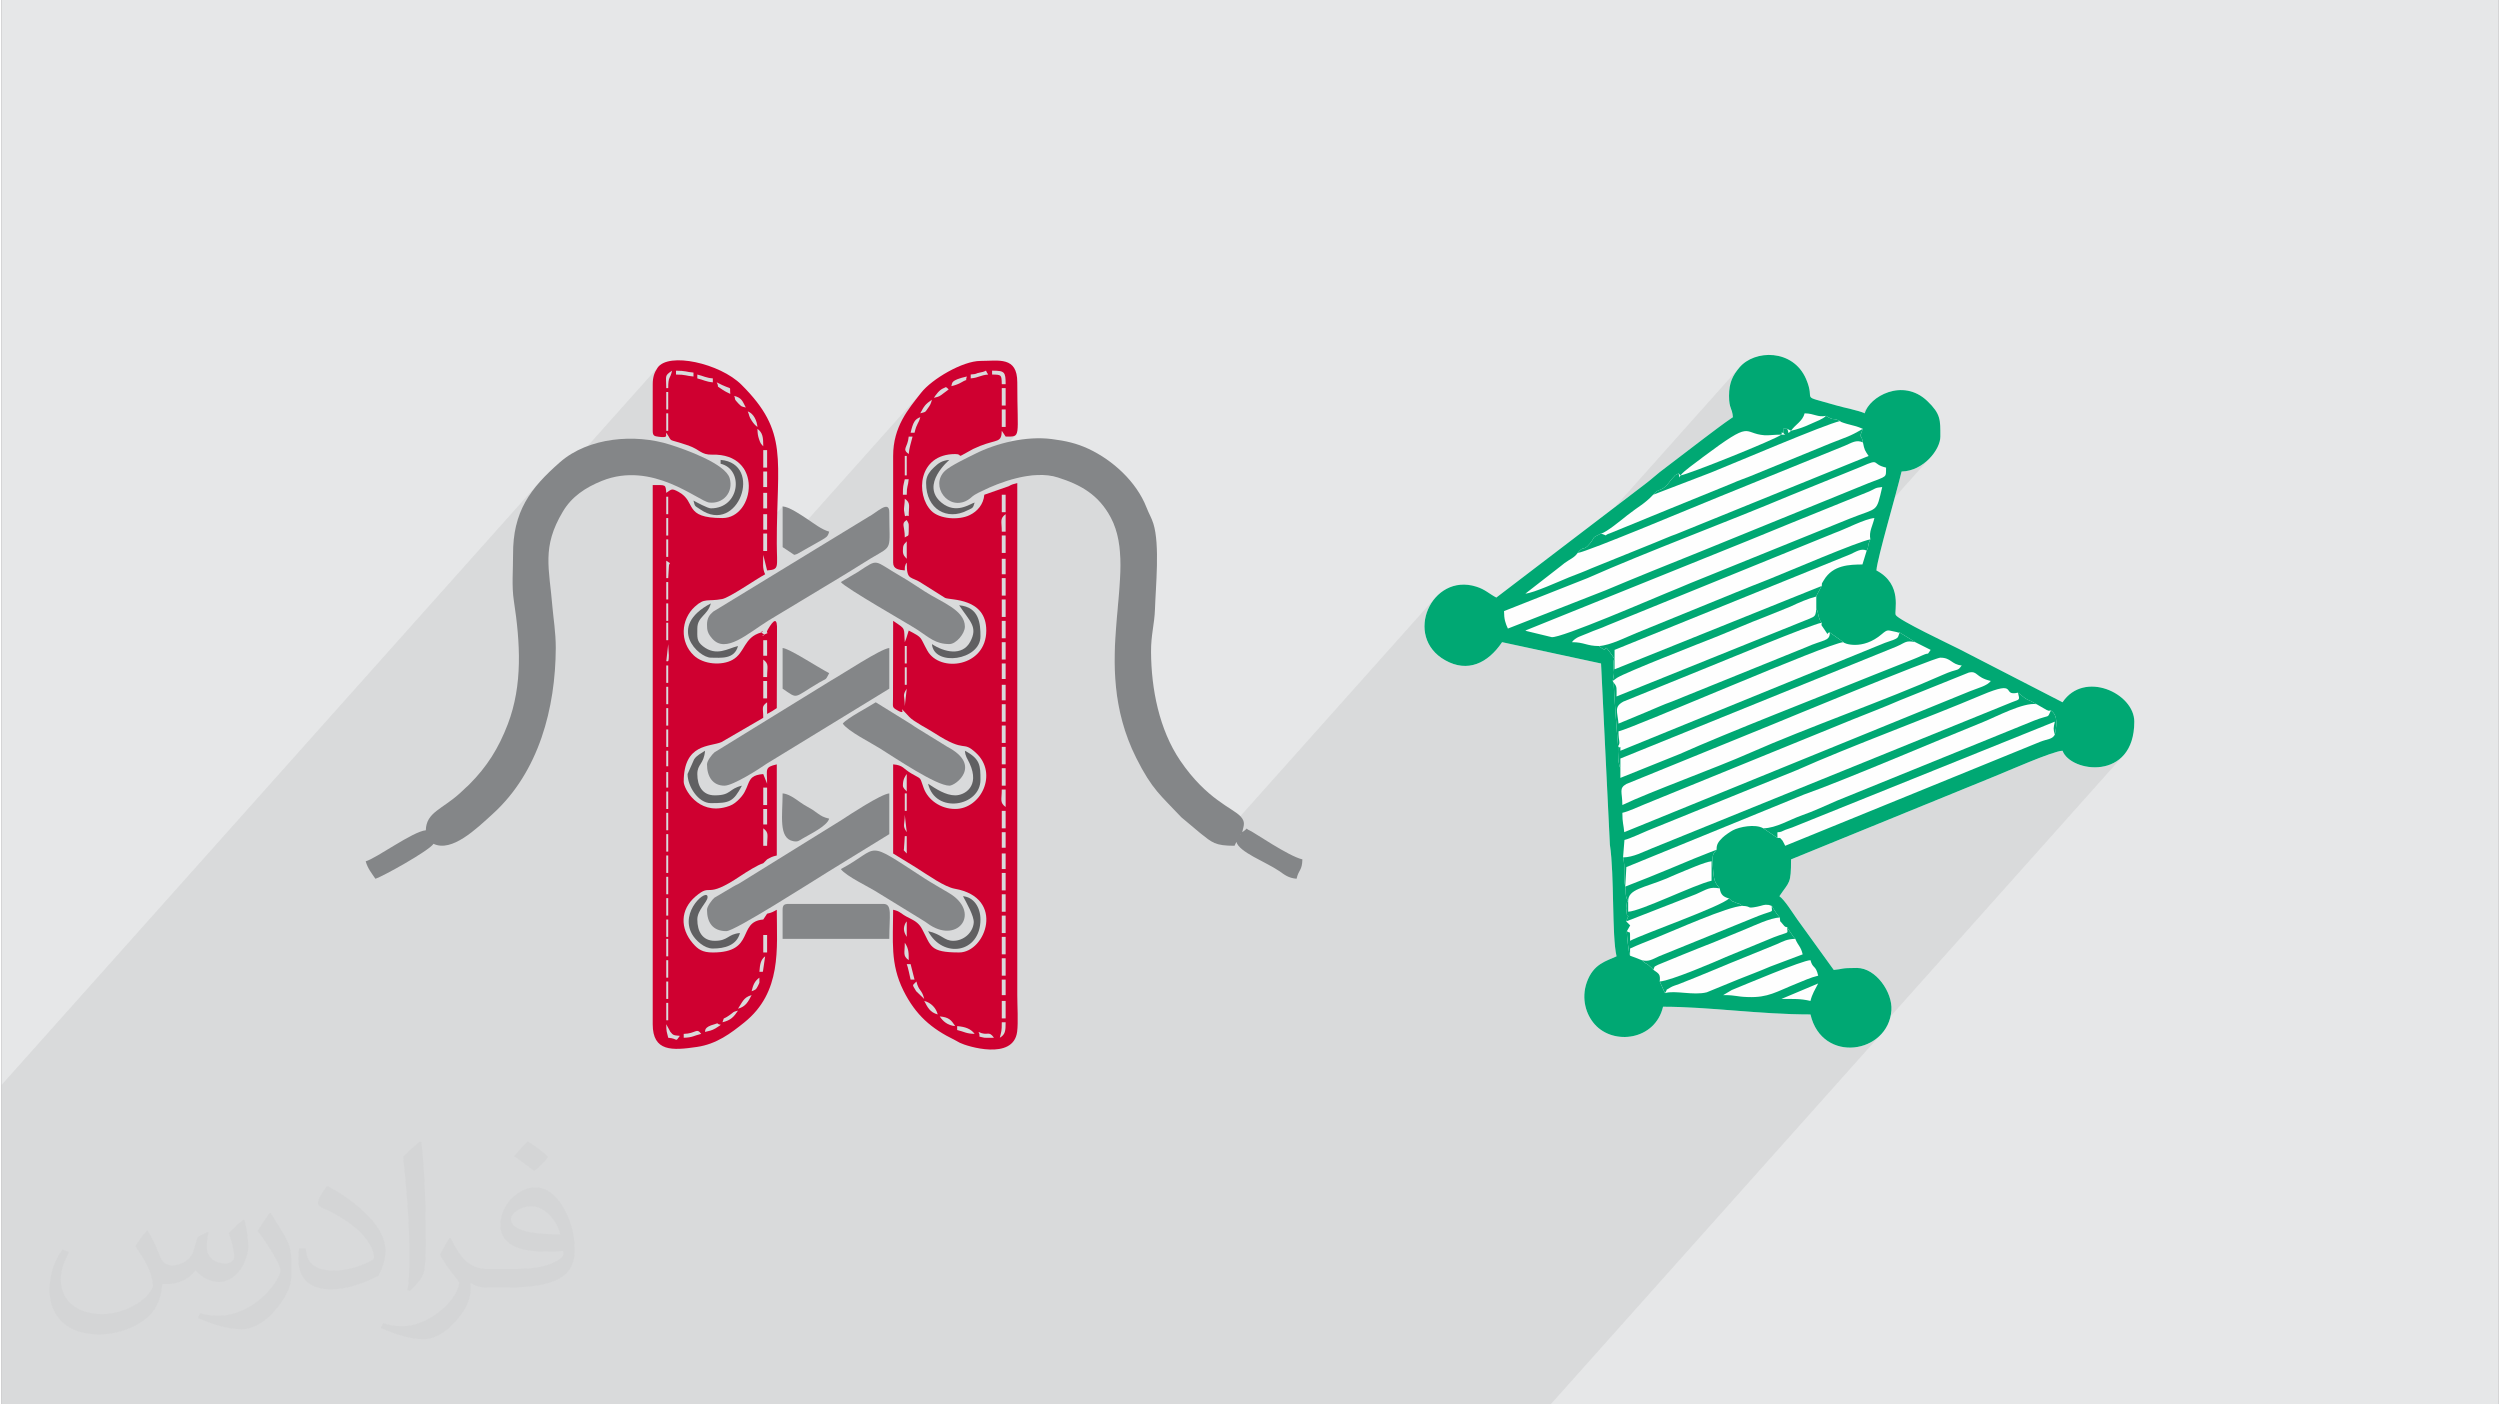 <?xml version="1.0" encoding="UTF-8"?>
<!DOCTYPE svg PUBLIC "-//W3C//DTD SVG 1.0//EN" "http://www.w3.org/TR/2001/REC-SVG-20010904/DTD/svg10.dtd">
<!-- Creator: CorelDRAW 2017 -->
<svg xmlns="http://www.w3.org/2000/svg" xml:space="preserve" width="356px" height="200px" version="1.0" shape-rendering="geometricPrecision" text-rendering="geometricPrecision" image-rendering="optimizeQuality" fill-rule="evenodd" clip-rule="evenodd"
viewBox="0 0 35600 20025"
 xmlns:xlink="http://www.w3.org/1999/xlink">
 <rect x="0" y="0" width="35600" height="20025" fill="#808080" stroke="none"/>
 <g id="Layer_x0020_1">
  <g id="_2263247567856">
   <path fill="#E6E7E8" d="M0 0l35600 0 0 20025 -35600 0 0 -20025z"/>
   <path fill="#373435" fill-opacity="0.078" d="M26261 9156l-353 395 944 -385 70 -23 109 -122 0 0 4 0 4 -1 -105 118 31 -11 98 -109 223 138 -322 360 289 -115 17 -7 16 -6 16 -7 15 -6 16 -7 17 -8 18 -8 20 -9 35 -15 22 -6 13 -2 6 0 5 -3 -556 623 106 -42 170 -69 167 -69 160 -68 154 -67 79 -33 57 -21 40 -12 28 -7 19 -7 16 -11 16 -18 -555 623 696 -284 44 -17 45 -16 43 -16 41 -16 38 -17 34 -19 29 -21 22 -24 -762 854 95 -40 161 -66 149 -62 134 -55 117 -47 76 -32 91 -41 32 -15 294 -329 9 35 6 26 0 19 -4 13 -153 170 25 -10 108 -41 103 -31 93 -17 79 0 -307 344 274 -111 76 -28 53 -16 26 -7 82 -92 36 32 23 39 14 44 5 47 -1 49 -5 48 -8 46 -8 41 -35 38 1 0 18 -16 -315 352 117 -46 138 -51 112 -35 74 -14 76 106 131 80 166 45 181 -1 175 -56 150 -119 -3688 4132 28 -7 166 -108 -4685 5249 -22085 0 0 -4556 7677 -8602 -60 71 -55 71 -50 74 -46 76 -40 79 -35 82 -30 86 -25 90 -2 9 2019 -2262 -16 26 -14 25 -12 26 -10 28 -7 29 -6 31 -3 34 -1 36 0 94 215 -242 25 -20 36 -25 -11 40 -10 28 -9 21 -7 14 93 -103 46 1 37 2 29 3 25 4 23 5 24 4 29 5 36 3 0 56 -360 402 0 35 415 -465 31 8 27 8 25 8 23 8 25 8 26 6 29 5 35 4 0 56 -654 733 21 33 2 3 686 -769 78 39 54 22 33 13 18 7 8 7 1 13 -1 24 3 40 -643 721 46 15 15 6 637 -714 38 12 29 14 22 16 18 19 15 21 14 24 14 28 16 32 -587 658 9 3 43 9 14 0 549 -615 30 16 27 21 23 25 19 29 15 32 12 33 8 33 4 33 -392 439 16 10 376 -422 25 21 19 23 15 25 11 28 6 31 4 35 2 40 1 46 -287 321 21 32 266 -298 55 0 0 249 -49 56 49 0 0 221 -1410 1580 0 21 1355 -1518 55 0 0 221 -1410 1580 0 21 1355 -1518 55 0 0 137 221 -248 0 581 7 4 1968 -2205 -70 89 -70 92 -67 97 -61 103 -53 112 -41 123 -9 43 427 -477 18 -20 21 -19 27 -21 13 -9 106 -119 18 -18 19 -16 20 -14 22 -11 18 -7 11 -6 5 -3 1 -1 1 1 2 3 6 5 11 6 84 -94 23 -16 38 -17 55 -19 77 -19 -8 28 -2 15 1 1 64 -72 37 -3 22 -4 13 -3 7 -3 7 -3 9 -4 17 -5 29 -5 37 -9 22 -8 12 -6 5 -2 3 2 3 9 9 17 17 27 -1161 1301 0 7 1217 -1363 59 1 46 4 34 9 24 16 16 24 9 34 4 46 1 59 -49 56 49 0 0 248 -49 56 49 0 0 249 -53 59 53 79 72 -1 50 -7 30 -25 -869 973 78 2 103 -40 15 -10 12 -8 10 -8 9 -8 9 -8 11 -9 12 -10 17 -11 13 -8 13 -7 14 -7 13 -7 14 -7 14 -7 14 -6 14 -7 98 -46 117 -49 132 -47 143 -40 149 -30 150 -14 148 5 139 30 118 40 111 46 105 53 99 62 91 73 84 84 77 99 70 115 66 155 42 164 23 175 6 183 -5 192 -14 201 -18 208 -19 216 -16 222 -9 229 2 235 16 240 35 245 57 250 84 254 112 257 82 155 75 127 71 106 71 91 74 85 80 85 90 92 102 107 271 227 57 45 49 38 47 31 47 24 22 8 3131 -3508 -107 168 -49 193 18 199 95 185 180 150 117 53 41 9 681 -763 1 41 3 36 1 10 299 -336 0 0 55 -10 72 -22 84 -30 30 -12 2811 -3150 -33 42 -29 41 -26 43 -21 45 -17 49 -12 55 -8 61 -2 68 1 62 6 46 7 34 9 28 9 25 9 28 8 35 6 46 -758 849 -3 5 -2 4 -142 159 111 -42 350 -393 1 -1 2 -1 -1 1 -351 393 477 -183 71 -29 91 -38 109 -45 123 -51 133 -55 142 -59 89 -37 277 -311 -2 6 0 10 1 16 1 24 7 11 8 8 7 5 5 2 -1 2 -144 161 9 -4 413 -462 -15 41 -20 34 -24 31 -297 333 129 -53 142 -58 136 -54 124 -48 111 -43 94 -34 73 -25 51 -13 -531 595 339 -138 662 -742 -75 85 -42 89 -485 543 201 -81 35 -16 33 -15 32 -14 30 -10 31 -7 31 -2 32 4 34 13 -317 355 398 -162 -542 608 542 -221 89 -34 64 -25 45 -19 27 -17 -560 628 67 -27 134 -51 75 -28 529 -592 114 -16 106 -39 94 -57 81 -71 -1105 1238 3 -1 87 -33 75 -26 59 -18 41 -10 -14 35 -9 25 -5 19 -2 14 -2 13 -3 13 -6 17 -11 24 -181 202 50 -3 70 -1 -631 708 3 15 7 27 9 27 12 27 17 27 -363 407 140 -57 88 -36 73 -27 41 -14 111 -124 -3 8 0 6 -95 106 5 -2 10 -4 111 -124 194 138z"/>
   <g>
    <path fill="#CF0030" d="M9726 14796l0 -55c176,-4 182,-93 249,0 -103,24 -124,53 -249,55zm-249 -193l58 108c42,52 48,50 136,58 -73,99 -16,40 -166,27 -19,-81 -28,-84 -28,-193zm553 110c7,-17 -22,-68 137,-110 66,-17 12,-22 57,0 5,13 83,-17 -46,60 -51,30 -91,37 -148,50zm-553 -414l28 0 0 248 -28 0 0 -248zm802 276c33,-89 -9,-25 96,-98 76,-52 38,-45 125,-68 -58,88 -102,138 -221,166zm-802 -581l28 0 0 249 -28 0 0 -249zm1023 388c61,-90 78,-163 194,-194 -48,91 -82,164 -194,194zm194 -249c22,-93 45,-146 111,-194 -2,86 11,53 -21,118 -28,56 -33,54 -90,76zm-1217 -443l28 0 0 249 -28 0 0 -249zm1378 165l-50 1c8,-104 17,-173 82,-221l-32 220zm-1378 -469l28 0 0 249 -28 0 0 -249zm1383 -55l55 0 0 249 -55 0 0 -249zm-1383 -221l28 0 0 248 -28 0 0 -248zm0 -305l28 0 0 249 -28 0 0 -249zm0 -304l28 0 0 249 -28 0 0 -249zm0 -304l28 0 0 249 -28 0 0 -249zm0 -304l28 0 0 249 -28 0 0 -249zm1383 -83c87,64 55,100 55,249l-55 0 0 -249zm-1383 -221l28 0 0 249 -28 0 0 -249zm1383 -55l55 0 0 221 -55 0 0 -221zm-1383 -249l28 0 0 249 -28 0 0 -249zm1383 -56l55 0 0 249 -55 0 0 -249zm-1383 -221l28 0 0 221 -28 0 0 -221zm0 -304l28 0 0 221 -28 0 0 -221zm0 -304l28 0 0 249 -28 0 0 -249zm0 -304l28 0 0 249 -28 0 0 -249zm0 -304l28 0 0 248 -28 0 0 -248zm1383 -83l55 0 0 248 -55 0 0 -248zm-1383 -221l28 0 0 248 -28 0 0 -248zm1383 -84c87,64 55,101 55,249l-55 0 0 -249zm-1383 28l28 -249c0,52 9,120 9,160 0,137 -26,62 -37,89zm1383 -304l55 0 0 221 -55 0 0 -221zm-1383 -249l28 0 0 249 -28 0 0 -249zm0 -276l28 0 0 249 -28 0 0 -249zm0 -304l28 0 0 248 -28 0 0 -248zm28 -56l-28 0 0 -249c92,66 37,3 37,90 0,40 -9,108 -9,159zm-28 -553l28 0 0 249 -28 0 0 -249zm1383 -83l55 0 0 249 -55 0 0 -249zm-1383 -221l28 0 0 249 -28 0 0 -249zm1383 -55l55 0 0 221 -55 0 0 -221zm-1383 -249l28 0 0 249 -28 0 0 -249zm1383 -55l55 0 0 221 -55 0 0 -221zm0 -304l55 0 0 221 -55 0 0 -221zm0 -305l55 0 0 249 -55 0 0 -249zm-83 -304c75,55 83,120 83,249 -34,-38 -40,-40 -61,-105 -14,-42 -20,-73 -22,-144zm-1300 -221l28 0 0 249 -28 0 0 -249zm1162 -28c87,32 131,138 138,222 -37,-28 -53,-47 -80,-87 -47,-71 -30,-71 -58,-135zm-1162 -276l28 0 0 249 -28 0 0 -249zm968 55c112,30 118,76 166,166 -70,-19 -53,-6 -107,-59 -71,-72 -34,-59 -59,-107zm-249 -193c245,129 179,32 194,165 -43,-22 -66,-30 -108,-58 -117,-80 -38,-17 -86,-107zm-276 -111c89,21 121,47 221,55l0 56c-100,-9 -132,-35 -221,-56l0 -55zm-304 -55c140,0 142,18 249,27l0 56c-107,-9 -109,-28 -249,-28l0 -55zm-111 249l-28 0c0,-180 -30,-173 83,-249 -29,127 -55,75 -55,249zm-221 -56l0 664c0,70 21,77 86,85 147,20 93,-22 107,-57 107,153 -13,69 316,182 162,56 180,134 336,130 737,-21 613,904 150,904 -568,0 -362,-229 -626,-373 -102,-55 -98,-38 -176,14 -10,-124 -3,-111 -193,-111l0 7687c0,393 277,376 629,324 283,-41 484,-195 675,-348 541,-434 465,-1054 465,-1608 -57,31 -65,39 -138,56l-55 83c-377,31 -105,470 -719,470 -149,0 -211,-45 -285,-130 -183,-214 -182,-481 39,-669 243,-207 118,60 645,-295 75,-50 245,-158 320,-178l55 -55c57,-31 66,-39 138,-56l0 -1299c-179,41 -138,67 -138,276l-55 -138c-148,12 -182,58 -216,143 -32,80 -53,147 -150,237 -51,47 -92,70 -161,89 -406,116 -607,-264 -607,-359 0,-551 375,-495 539,-566l595 -346c0,-147 -31,-158 55,-221l0 166c62,-33 83,-46 138,-83l3 -1107c7,-190 -43,-164 -131,-13 -44,75 48,27 -43,68 -90,39 28,18 -25,-9 -76,-37 48,-40 -25,-18 -253,69 -228,290 -411,391 -148,83 -412,69 -552,-64 -199,-189 -187,-509 15,-694 142,-131 176,-70 389,-109 107,-20 481,-282 614,-353 -42,-89 -27,-151 -27,-277l55 222c179,-15 139,-38 138,-387 -2,-1202 178,-1583 -504,-2261 -307,-306 -1041,-469 -1196,-242 -46,68 -69,133 -69,235z"/>
    <path fill="#CF0030" d="M13929 14713c136,66 140,-28 221,83 -24,0 -121,3 -137,0 -123,-29 -40,2 -84,-83zm304 83c23,-97 28,-91 28,-221l55 0c0,124 -5,175 -83,221zm-608 -166c116,10 195,38 249,111 -125,-3 -146,-31 -249,-55l0 -56zm636 -359l55 0 0 249 -55 0 0 -249zm-885 221c132,11 164,52 221,138 -108,-9 -175,-69 -221,-138zm-221 -221c96,25 168,98 193,193 -112,-30 -145,-102 -193,-193zm1106 -304l55 0 0 221 -55 0 0 -221zm-1217 27c33,141 78,109 111,249l-115 -111c-62,-107 -56,-72 4,-138zm1217 -331l55 0 0 248 -55 0 0 -248zm-1355 83l55 0c18,76 38,145 56,221l-56 0c-11,-48 -39,-186 -55,-221zm-28 -305c59,85 56,151 56,249 -88,-64 -56,-100 -56,-249zm1383 -83l55 0 0 249 -55 0 0 -249zm0 -304l55 0 0 249 -55 0 0 -249zm-1355 83l0 221c-33,-52 -53,-106 -30,-169 15,-40 17,-31 30,-52zm1355 -387l55 0 0 249 -55 0 0 -249zm0 -304l55 0 0 249 -55 0 0 -249zm0 -277l55 0 0 222 -55 0 0 -222zm-1383 -248l28 0 0 248c-64,-73 -37,-20 -38,-96 0,-24 10,-109 10,-152zm1383 -56l55 0 0 222 -55 0 0 -222zm0 -304l55 0 0 249 -55 0 0 -249zm-1383 56l28 248c-67,-97 -28,-103 -28,-248zm0 -305l28 0 0 249 -28 0 0 -249zm1383 -55l55 0 0 249c-87,-64 -55,-100 -55,-249zm-1410 -55c0,-97 34,-136 55,-166l0 249c-17,-19 -55,-51 -55,-83zm1410 -249l55 0 0 249 -55 0 0 -249zm0 -304l55 0 0 249 -55 0 0 -249zm0 -304l55 0 0 248 -55 0 0 -248zm0 -305l55 0 0 249 -55 0 0 -249zm0 -276l55 0 0 221 -55 0 0 -221zm-1355 55l-28 249c0,-156 -40,-145 28,-249zm-28 -304l28 0 0 249 -28 0 0 -249zm1383 -55l55 0 0 221 -55 0 0 -221zm-1383 -249l28 0 0 249 -28 0 0 -249zm1383 -55l55 0 0 248 -55 0 0 -248zm0 -304l55 0 0 248 -55 0 0 -248zm0 -305l55 0 0 249 -55 0 0 -249zm0 -304l55 0 0 249 -55 0 0 -249zm0 -276l55 0 0 221 -55 0 0 -221zm-1410 -111c0,-90 14,-91 55,-138l0 249c-24,-27 -55,-49 -55,-111zm1410 -221l55 0 0 249 -55 0 0 -249zm55 -304l0 249 -55 0c0,-149 -32,-185 55,-249zm-1410 83c38,67 28,51 28,166 0,77 -12,51 -56,83 0,-168 -58,-198 28,-249zm1355 -360l55 0 0 249 -55 0 0 -249zm-1383 56c88,64 56,100 56,248 -64,-25 -45,58 -67,-83 -4,-24 11,-99 11,-165zm28 -56l-55 0c0,-130 5,-123 27,-221l56 0c-9,107 -28,89 -28,221zm-28 -553l28 0 0 277 -28 0 0 -277zm56 -27c-103,-76 -14,-87 0,-249l55 0c-19,83 -48,157 -55,249zm1327 -636l55 0 0 249 -55 0 0 -249zm-1244 332l-56 0c35,-149 61,-194 138,-222 -25,97 -49,80 -82,222zm1244 -636l55 0 0 248 -55 0 0 -248zm-1162 359c55,-103 70,-129 166,-194 -16,61 -24,74 -52,114 -49,69 -29,57 -114,80zm194 -221c32,-48 79,-114 138,-137 62,-24 14,-21 56,-1 10,28 55,-9 -59,75 -58,44 -58,45 -135,63zm249 -166c17,-48 -17,-83 221,-138 -34,94 43,13 -80,85 -38,23 -87,40 -141,53zm581 -221c178,0 193,15 193,193l-55 0c-3,-136 -2,-135 -138,-138l0 -55zm-305 110l0 -55c119,-10 45,-13 141,-30 120,-22 47,-55 108,30 -118,10 -131,45 -249,55zm-1106 1106l0 1521c0,92 80,103 166,111 0,-16 0,-46 2,-54 14,-49 9,-30 26,-57 0,270 55,183 225,300l322 203c81,35 587,-4 587,465 0,519 -661,607 -840,287 -113,-203 -57,-177 -266,-287l-33 106c-2,6 -5,14 -7,20l-16 40c-17,-213 25,-177 -166,-304l-2 1108c1,119 -19,121 58,165 183,106 -49,-145 175,97 62,67 265,169 355,228 472,305 389,92 598,287 314,293 69,797 -299,797 -211,0 -388,-130 -449,-297 -64,-173 -18,-116 -178,-210 -116,-68 -113,-117 -258,-129l0 1271 326 200c176,111 404,276 555,303 724,127 440,908 60,908 -425,0 -398,-92 -527,-331 -40,-76 -89,-113 -176,-156 -152,-73 -121,-95 -238,-122 0,448 -44,768 147,1153 175,350 396,541 733,705 48,24 23,15 71,39 102,51 763,257 817,-157 17,-131 2,-380 2,-523l0 -7300c-54,13 -74,17 -123,45l-347 121c-12,139 -100,238 -208,290 -155,76 -430,58 -547,-60 -228,-230 -191,-810 340,-810 121,0 3,70 168,-24 72,-42 103,-58 187,-92 246,-97 305,-41 309,-216l55 83c226,0 166,29 166,-774 0,-374 -267,-305 -525,-305 -253,0 -693,258 -846,454 -184,235 -399,482 -399,901z"/>
    <path fill="#848688" d="M17634 11976l-28 28 28 -28zm0 0l0 0zm28 -83l8 8c-1,0 -11,-5 -8,-8zm-56 111c39,146 415,283 609,414 75,52 130,101 249,111 31,-135 79,-113 83,-276 -201,-47 -690,-387 -751,-412 -81,-33 4,-50 -107,24 23,-99 49,-145 -23,-224 -109,-120 -483,-239 -862,-798 -299,-442 -412,-1020 -415,-1548 -2,-242 49,-395 56,-609 10,-322 72,-919 -23,-1221 -28,-88 -61,-135 -99,-233 -142,-362 -476,-669 -826,-833 -170,-79 -326,-114 -524,-139 -356,-46 -784,54 -1099,214 -104,52 -347,167 -424,240 -220,212 52,584 330,413 45,-28 46,-40 95,-72 35,-22 72,-38 109,-56 231,-115 718,-306 1076,-191 322,102 580,243 755,572 421,796 -326,2046 362,3426 230,459 353,536 645,848l271 227c165,131 207,178 486,178l27 -55z"/>
    <path fill="#848688" d="M6132 11976l27 55 -27 -55zm-28 -55l28 55 -28 -55zm0 0l0 0zm-55 -83l0 0zm0 0c-184,15 -710,403 -857,442 27,103 92,180 138,249 92,-25 761,-396 829,-498 261,125 608,-211 845,-427 660,-600 894,-1511 898,-2366 0,-222 -36,-439 -47,-576 -46,-566 -157,-857 148,-1368 127,-214 322,-343 557,-438 721,-290 1373,289 1529,309 195,24 352,-143 292,-348 -62,-207 -638,-411 -852,-478 -496,-157 -1159,-106 -1567,251 -426,374 -673,702 -669,1321 1,214 -21,446 11,653 92,602 128,1200 -86,1761 -131,343 -296,606 -550,860 -16,17 -26,25 -43,40 -34,32 -50,48 -85,80 -256,235 -485,274 -491,533z"/>
    <path fill="#848688" d="M10058 10898c0,176 83,304 249,304 122,0 494,-237 600,-312l1750 -1071 0 -580c-122,10 -667,372 -834,466l-1659 1022c-34,29 -106,120 -106,171z"/>
    <path fill="#848688" d="M10058 12971c0,178 79,305 276,305 121,0 1202,-693 1450,-846l873 -537 0 -581c-120,10 -570,307 -675,376l-1468 910c-51,27 -42,19 -91,48l-260 154c-32,27 -105,123 -105,171z"/>
    <path fill="#848688" d="M10058 8907c0,77 8,123 76,200 192,215 494,-67 803,-261l1018 -614c60,-38 96,-59 154,-94 106,-64 184,-117 290,-180 318,-188 258,-99 258,-655 0,-183 -183,9 -295,65l-2215 1352c-54,45 -89,95 -89,187z"/>
    <path fill="#848688" d="M11966 8299c61,83 955,591 1090,679 170,112 260,205 458,205 96,0 221,-150 221,-248 0,-238 -334,-348 -575,-504 -111,-71 -231,-153 -338,-214 -404,-233 -306,-261 -613,-62l-243 144z"/>
    <path fill="#848688" d="M11966 12391c76,104 407,256 541,344l633 389c52,31 54,39 99,67 410,261 728,-187 267,-460 -123,-73 -229,-132 -346,-207 -881,-572 -611,-442 -1194,-133z"/>
    <path fill="#848688" d="M11994 10317c73,109 404,274 530,354 219,137 802,531 990,531 91,0 471,-291 -27,-553l-428 -264c-49,-29 -36,-24 -83,-55l-512 -317c-90,60 -415,229 -470,304z"/>
    <path fill="#848688" d="M11136 12971l0 415 1521 0c0,-328 47,-498 -83,-498l-1355 0c-63,0 -83,20 -83,83z"/>
    <path fill="#848688" d="M11800 11672c-78,-18 -111,-36 -170,-79 -71,-50 -64,-49 -152,-97 -109,-58 -221,-174 -342,-184 0,314 -62,639 150,681 68,14 84,-7 133,-36 100,-60 353,-179 381,-285z"/>
    <path fill="#848688" d="M11136 9819c229,153 139,139 521,-87 114,-67 85,-24 143,-134 -184,-97 -567,-351 -664,-359l0 580z"/>
    <path fill="#848688" d="M11136 7801c56,37 110,73 166,110 54,-14 39,-14 60,-23l335 -190c61,-38 83,-42 103,-118 -108,-29 -223,-121 -316,-182 -93,-61 -250,-170 -348,-178l0 581z"/>
    <path fill="#FEFEFE" d="M24630 5644c0,191 43,160 55,304 -144,97 -277,201 -415,304l-628 479c-74,60 -136,116 -213,174l-2117 1615c-107,-57 -161,-117 -287,-156 -637,-201 -1045,712 -442,1050 317,179 607,46 811,-258l1411 304 126 2583c66,436 26,1297 95,1592 -139,67 -332,102 -426,376 -78,228 -11,454 117,596 269,301 861,224 972,-253 650,0 1380,110 2102,110 165,710 1111,563 1154,-60 18,-255 -221,-603 -491,-603 -256,0 -180,15 -331,28l-522 -723c-64,-90 -175,-272 -253,-328 144,-215 166,-167 166,-525l2888 -1178c176,-70 847,-368 983,-371 112,310 1023,441 1023,-415 0,-406 -715,-736 -1023,-276l-1478 -761c-131,-66 -855,-408 -900,-483 -29,-50 107,-434 -276,-636 16,-189 288,-1105 359,-1410 315,-7 553,-314 553,-498 0,-239 7,-321 -185,-506 -351,-337 -830,-62 -893,174 -86,-41 -300,-81 -411,-114 -545,-160 -278,-33 -426,-376 -186,-430 -734,-420 -950,-163 -93,112 -148,210 -148,404z"/>
    <path fill="#606062" d="M9781 11036c0,173 151,415 332,415 263,0 319,-15 443,-249 -195,45 -148,138 -387,138 -177,0 -249,-135 -249,-304 0,-145 94,-138 110,-332 -55,37 -115,63 -155,121 -2,3 -94,209 -94,211z"/>
    <path fill="#606062" d="M10141 13524c169,0 340,-45 387,-221 -178,15 -164,111 -359,111 -177,0 -249,-135 -249,-304 0,-135 142,-245 146,-316 8,-144 -408,198 -220,527 50,86 172,203 295,203z"/>
    <path fill="#606062" d="M13597 11340c-135,0 -274,-91 -387,-166 102,439 747,325 747,-55 0,-202 -2,-299 -222,-415 8,85 30,100 68,182 149,327 -72,454 -206,454z"/>
    <path fill="#606062" d="M13570 13414c-133,0 -159,-92 -360,-138 210,397 747,317 747,-166 0,-171 -94,-319 -249,-332 44,83 162,287 153,379 -13,144 -146,257 -291,257z"/>
    <path fill="#606062" d="M13265 9183c27,325 692,234 692,-110 0,-174 -13,-418 -304,-443 156,235 270,308 159,518 -113,215 -378,148 -547,35z"/>
    <path fill="#606062" d="M10113 9377c141,0 335,29 387,-166 -145,34 -307,154 -500,3 -92,-73 -80,-126 -80,-252 0,-173 147,-185 193,-359 -638,337 -174,774 0,774z"/>
    <path fill="#606062" d="M10252 6612c333,78 278,636 -139,636 -45,0 -206,-88 -248,-111 24,93 16,70 96,125 543,377 907,-654 291,-705l0 55z"/>
    <path fill="#606062" d="M13182 6888c0,376 301,536 584,391 76,-39 84,-24 108,-114 -65,17 -264,173 -472,2 -312,-257 112,-610 112,-610 -110,9 -161,51 -222,109l-41 42c-47,59 -69,107 -69,180z"/>
    <g>
     <path fill="#00A873" d="M25791 14271c-146,-34 -236,-28 -415,-28l525 -221c-41,79 -88,154 -110,249zm-1244 -83l121 -72c190,-77 1005,-423 1123,-426 33,126 74,64 110,221 -113,27 -203,71 -304,111 -298,120 -408,203 -693,194 -181,-5 -163,-28 -357,-28zm774 -2240l-202 -138c-116,-67 -343,-20 -434,28 -36,19 -113,71 -146,103 -62,61 -89,99 -86,173 -52,73 -71,45 -49,303 13,157 35,171 80,233 3,4 10,11 14,17 12,85 46,120 132,143 74,68 29,26 84,54 74,39 19,-10 109,52 137,5 46,43 205,12 87,-17 96,-35 165,-26 4,1 13,3 16,4l29 10c5,7 11,10 13,22l63 96c14,19 22,27 40,48 15,88 -18,18 41,93 40,51 37,37 64,45 5,8 10,10 13,23l75 112c4,5 11,13 14,16 3,3 10,10 14,15 41,100 79,107 105,221l-462 174c-155,67 -309,124 -454,182l-451 185c-190,49 -460,-33 -596,12l-75 -166c11,-104 -10,-110 -91,-167 -22,-23 -35,-39 -68,-66 -52,-41 -28,-6 -97,-71 -54,-23 -102,-39 -167,-64 -18,-31 -49,-291 -45,-350l47 -82 -57 -57c69,-180 13,18 5,-143 -2,-45 -9,-19 -1,-77 10,-74 -2,-32 24,-76l0 6c-47,-59 -30,-139 -42,-206 -30,-138 5,-287 -31,-416l20 -249c84,-20 248,-100 333,-134l2125 -862c769,-343 1856,-740 2635,-1070 543,-230 271,22 517,-34 49,33 82,70 127,94 36,20 23,9 58,26l81 44 144 83c37,9 -1,14 60,7 112,74 77,244 56,346 -41,68 -95,56 -210,101l-3634 1482c-4,-8 -31,-64 -38,-73 -49,-55 -23,-37 -72,-38zm-2185 -83c-9,-109 -27,-129 -27,-276 98,-23 215,-81 320,-123l2966 -1209c216,-87 453,-177 668,-271l986 -397c131,-28 88,67 313,120 -50,69 -179,99 -296,146l-4930 2010zm-27 -387c0,-187 -54,-237 57,-300l2084 -849c58,-23 2297,-952 2393,-952 156,0 157,98 305,111 -71,95 -35,29 -278,137 -802,356 -1923,748 -2736,1107 -489,217 -1431,557 -1825,746zm-1383 -3014l0 0zm4919 -774c-49,107 -15,87 -52,160l-61 198c-181,2 -420,5 -549,222 -42,70 -24,33 -31,84l-71 130c-1,-4 -4,14 -7,21l0 172c34,52 22,132 75,202 10,51 -27,-1 34,86 94,136 18,51 84,53l194 138c0,18 270,124 549,-116 87,-74 82,-52 197,-31 84,16 -28,14 56,9l223 138 219 110c-67,92 -2,25 -117,77 -57,26 -87,39 -135,58l-554 220c-761,309 -2097,827 -2770,1129l-848 341 0 -138c-12,-27 -12,-21 -23,-81 -8,-42 -6,-43 -8,-84 -3,-49 -4,-90 -1,-149 -6,-13 -67,-855 -62,-903l-16 -27c40,-171 4,-130 11,-248 3,-56 6,-50 16,-74l0 7c-217,-317 -49,-29 -221,-183 -177,0 -210,-55 -387,-55 54,-74 137,-88 230,-129 101,-45 177,-65 277,-111l3243 -1319c151,-53 427,-200 563,-211 -27,118 -80,191 -58,304zm-4919 1300l3172 -1280c219,-87 407,-169 628,-257l1102 -446c87,-38 79,-54 186,-63 -88,376 -51,285 -462,450l-2283 924c-119,50 -209,89 -332,138 -167,67 -1505,647 -1636,628l-355 -86c-5,-2 -14,-4 -20,-8zm-249 -28c-35,-75 -55,-133 -55,-249l1189 -470c870,-385 1986,-798 2887,-1177l1023 -415c275,-121 129,-35 348,16 -3,147 23,115 -249,221l-2397 976c-462,185 -899,361 -1355,553l-1391 545zm5062 -2654c23,113 27,112 81,193l-2733 1110c-116,41 -195,79 -316,127l-905 366c-103,46 -202,82 -316,127 -145,59 -507,224 -624,233l513 -399c2,-2 45,-36 46,-37 75,-55 139,-75 186,-144 91,-114 76,-16 172,-131 90,-108 12,-72 162,-146 69,-10 305,-205 375,-261 175,-137 237,-155 368,-292 82,-99 100,-38 196,-138 29,-31 51,-68 75,-92 78,-80 6,-24 92,-74l27 28c50,-67 208,-173 289,-237 41,-31 -10,7 31,-24 729,-544 551,-336 880,-311 49,4 139,-9 238,-9 22,-37 -32,-27 28,-27 0,-74 -18,-56 55,-56l55 28c61,-91 163,-132 194,-249 144,3 184,61 304,36 128,80 95,20 200,75 24,17 0,6 52,25 23,9 68,20 83,24 89,23 102,24 190,61 -64,188 -30,21 2,194zm-1909 -664c0,191 43,160 55,304 -144,97 -277,201 -415,304l-628 479c-74,60 -136,116 -213,174l-2117 1615c-107,-57 -161,-117 -287,-156 -637,-201 -1045,712 -442,1050 317,179 607,46 811,-258l1411 304 126 2583c66,436 26,1297 95,1592 -139,67 -332,102 -426,376 -78,228 -11,454 117,596 269,301 861,224 972,-253 650,0 1380,110 2102,110 165,710 1111,563 1154,-60 18,-255 -221,-603 -491,-603 -256,0 -180,15 -331,28l-522 -723c-64,-90 -175,-272 -253,-328 144,-215 166,-167 166,-525l2888 -1178c176,-70 847,-368 983,-371 112,310 1023,441 1023,-415 0,-406 -715,-736 -1023,-276l-1478 -761c-131,-66 -855,-408 -900,-483 -29,-50 107,-434 -276,-636 16,-189 288,-1105 359,-1410 315,-7 553,-314 553,-498 0,-239 7,-321 -185,-506 -351,-337 -830,-62 -893,174 -86,-41 -300,-81 -411,-114 -545,-160 -278,-33 -426,-376 -186,-430 -734,-420 -950,-163 -93,112 -148,210 -148,404z"/>
     <path fill="#00A873" d="M22987 9736c-5,48 56,890 62,903 37,-55 5,-59 5,-211 225,-53 2992,-1260 3207,-1272l-194 -138c0,128 -85,97 -341,211l-1909 773c-134,47 -243,100 -373,153l-390 162c-15,-175 -67,-239 70,-314l1201 -488c187,-74 1468,-609 1624,-636 -53,-70 -41,-150 -75,-202 -9,117 -23,111 -109,149l-2739 1104c0,-118 10,-139 -39,-194z"/>
     <path fill="#00A873" d="M23119 12225c36,129 1,278 31,416l16 -278 2531 -1034c569,-200 1987,-807 2559,-1036 177,-71 573,-283 759,-253l-81 -44c-35,-17 -22,-6 -58,-26 -45,-24 -78,-61 -127,-94 29,111 27,92 -83,135l-5134 2084c-127,50 -263,127 -413,130z"/>
     <path fill="#00A873" d="M25119 11810l202 138c0,-138 -21,-47 89,-106 27,-15 83,-29 120,-44l3745 -1509c-20,94 -24,100 0,187 21,-102 56,-272 -56,-346 -59,122 1,51 -237,143l-2812 1142c-168,73 -333,151 -507,212 -169,59 -359,179 -544,183z"/>
     <path fill="#00A873" d="M23049 10639c-3,59 -2,100 1,149 2,41 0,42 8,84 11,60 11,54 23,81l0 -138 3935 -1596c134,-58 131,-92 270,-63l-223 -138c-37,84 12,74 -211,148l-3771 1538c0,-111 6,-10 -32,-65z"/>
     <path fill="#00A873" d="M22805 7607c-150,74 -72,38 -162,146 -96,115 -81,17 -172,131 126,-10 1747,-693 2040,-810l1770 -719c99,-41 163,-91 258,-47 -32,-173 -66,-6 -2,-194 -194,115 -229,114 -458,206l-1157 474c-98,39 -154,56 -238,94l-923 376c-171,68 -305,127 -470,193l-355 145c-113,36 -9,46 -131,5z"/>
     <path fill="#00A873" d="M22777 9211c172,154 4,-134 221,183l0 -128 3364 -1364c82,-38 154,-88 231,-52 37,-73 3,-53 52,-160 -169,28 -1198,470 -1447,569 -171,69 -304,118 -474,189l-1414 577c-145,58 -370,176 -533,186z"/>
     <path fill="#00A873" d="M22998 9387c-10,24 -13,18 -16,74 -7,118 29,77 -11,248l61 -44c124,-81 1248,-519 1392,-576 253,-101 471,-200 727,-297l354 -143c120,-57 256,-116 369,-144 3,-7 6,-25 7,-21l71 -130 -2954 1189 0 -156z"/>
     <path fill="#00A873" d="M23150 12641c12,67 -5,147 42,206 0,-170 218,-186 549,-322 54,-22 90,-42 154,-67 138,-56 393,-170 486,-178l0 277c-246,57 -1017,438 -1189,442l0 -158c-26,44 -14,2 -24,76 -8,58 -1,32 1,77 8,161 64,-37 -5,143l995 -388c163,-72 196,-109 339,-82 -4,-6 -11,-13 -14,-17 -45,-62 -67,-76 -80,-233 -22,-258 -3,-230 49,-303 -210,81 -422,168 -641,261 -231,97 -431,176 -662,266z"/>
     <path fill="#00A873" d="M25514 6142c-60,56 -24,29 -55,-28 -73,0 -55,-18 -55,56 13,35 67,27 -28,27 -75,65 -1340,573 -1438,581 -29,48 -9,34 -27,-28 -86,50 -14,-6 -92,74 -24,24 -46,61 -75,92 -96,100 -114,39 -196,138l821 -315c318,-127 1640,-693 1843,-735 -105,-55 -72,5 -200,-75 -45,49 -128,73 -230,121 -88,41 -173,70 -268,92z"/>
     <path fill="#00A873" d="M23642 13994l75 166c51,-80 -15,-23 83,-84 26,-16 79,-32 118,-46 91,-35 151,-60 238,-95 153,-61 310,-129 469,-194l688 -280c94,-42 145,-73 262,-75 -4,-5 -11,-12 -14,-15 -3,-3 -10,-11 -14,-16l-75 -112c-3,-13 -8,-15 -13,-23 0,106 49,52 -190,143l-685 282c-147,66 -785,339 -942,349z"/>
     <path fill="#00A873" d="M23386 13690c69,65 45,30 97,71 33,27 46,43 68,66 24,-64 8,-37 66,-71l353 -145c158,-65 290,-116 454,-181 164,-66 294,-124 450,-186 109,-44 346,-159 480,-162 -18,-21 -26,-29 -40,-48l-63 -96c-2,-12 -8,-15 -13,-22 0,106 49,52 -190,143l-1415 575c-106,49 -150,81 -247,56z"/>
     <path fill="#00A873" d="M23174 13276c-4,59 27,319 45,350l0 -102c115,-54 243,-102 372,-154 246,-98 1030,-451 1232,-454 -90,-62 -35,-13 -109,-52 -55,-28 -10,14 -84,-54 -113,115 -1219,503 -1411,604 0,-179 2,-93 -45,-138z"/>
    </g>
   </g>
   <path fill="#373435" fill-opacity="0.031" d="M2082 17547c68,104 112,203 155,312 32,64 49,183 199,183 44,0 107,-14 163,-45 63,-33 111,-83 136,-159l60 -202 146 -72 10 10c-20,77 -25,149 -25,206 0,170 146,234 262,234 68,0 129,-34 129,-95 0,-81 -34,-217 -78,-339 68,-68 136,-136 214,-191l12 6c34,144 53,287 53,381 0,93 -41,196 -75,264 -70,132 -194,238 -344,238 -114,0 -241,-58 -328,-163l-5 0c-82,101 -209,193 -412,193l-63 0c-10,134 -39,229 -83,314 -121,237 -480,404 -818,404 -470,0 -706,-272 -706,-633 0,-223 73,-431 185,-578l92 38c-70,134 -117,262 -117,385 0,338 275,499 592,499 294,0 658,-187 724,-404 -25,-237 -114,-348 -250,-565 41,-72 94,-144 160,-221l12 0zm5421 -1274c99,62 196,136 291,221 -53,74 -119,142 -201,202 -95,-77 -190,-143 -287,-213 66,-74 131,-146 197,-210zm51 926c-160,0 -291,105 -291,183 0,168 320,219 703,217 -48,-196 -216,-400 -412,-400zm-359 895c208,0 390,-6 529,-41 155,-39 286,-118 286,-171 0,-15 0,-31 -5,-46 -87,8 -187,8 -274,8 -282,0 -498,-64 -583,-222 -21,-44 -36,-93 -36,-149 0,-152 66,-303 182,-406 97,-85 204,-138 313,-138 197,0 354,158 464,408 60,136 101,293 101,491 0,132 -36,243 -118,326 -153,148 -435,204 -867,204l-196 0 0 0 -51 0c-107,0 -184,-19 -245,-66l-10 0c3,25 5,50 5,72 0,97 -32,221 -97,320 -192,287 -400,410 -580,410 -182,0 -405,-70 -606,-161l36 -70c65,27 155,46 279,46 325,0 752,-314 805,-619 -12,-25 -34,-58 -65,-93 -95,-113 -155,-208 -211,-307 48,-95 92,-171 133,-239l17 -2c139,282 265,445 546,445l44 0 0 0 204 0zm-1408 299c24,-130 26,-276 26,-413l0 -202c0,-377 -48,-926 -87,-1282 68,-75 163,-161 238,-219l22 6c51,450 63,972 63,1452 0,126 -5,250 -17,340 -7,114 -73,201 -214,332l-31 -14zm-1449 -596c7,177 94,318 398,318 189,0 349,-50 526,-135 32,-14 49,-33 49,-49 0,-111 -85,-258 -228,-392 -139,-126 -323,-237 -495,-311 -59,-25 -78,-52 -78,-77 0,-51 68,-158 124,-235l19 -2c197,103 417,256 580,427 148,157 240,316 240,489 0,128 -39,250 -102,361 -216,109 -446,192 -674,192 -277,0 -466,-130 -466,-436 0,-33 0,-84 12,-150l95 0zm-501 -503l172 278c63,103 122,215 122,392l0 227c0,183 -117,379 -306,573 -148,132 -279,188 -400,188 -180,0 -386,-56 -624,-159l27 -70c75,21 162,37 269,37 342,-2 692,-252 852,-557 19,-35 26,-68 26,-90 0,-36 -19,-75 -34,-110 -87,-165 -184,-315 -291,-453 56,-89 112,-174 173,-258l14 2z"/>
  </g>
 </g>
</svg>
